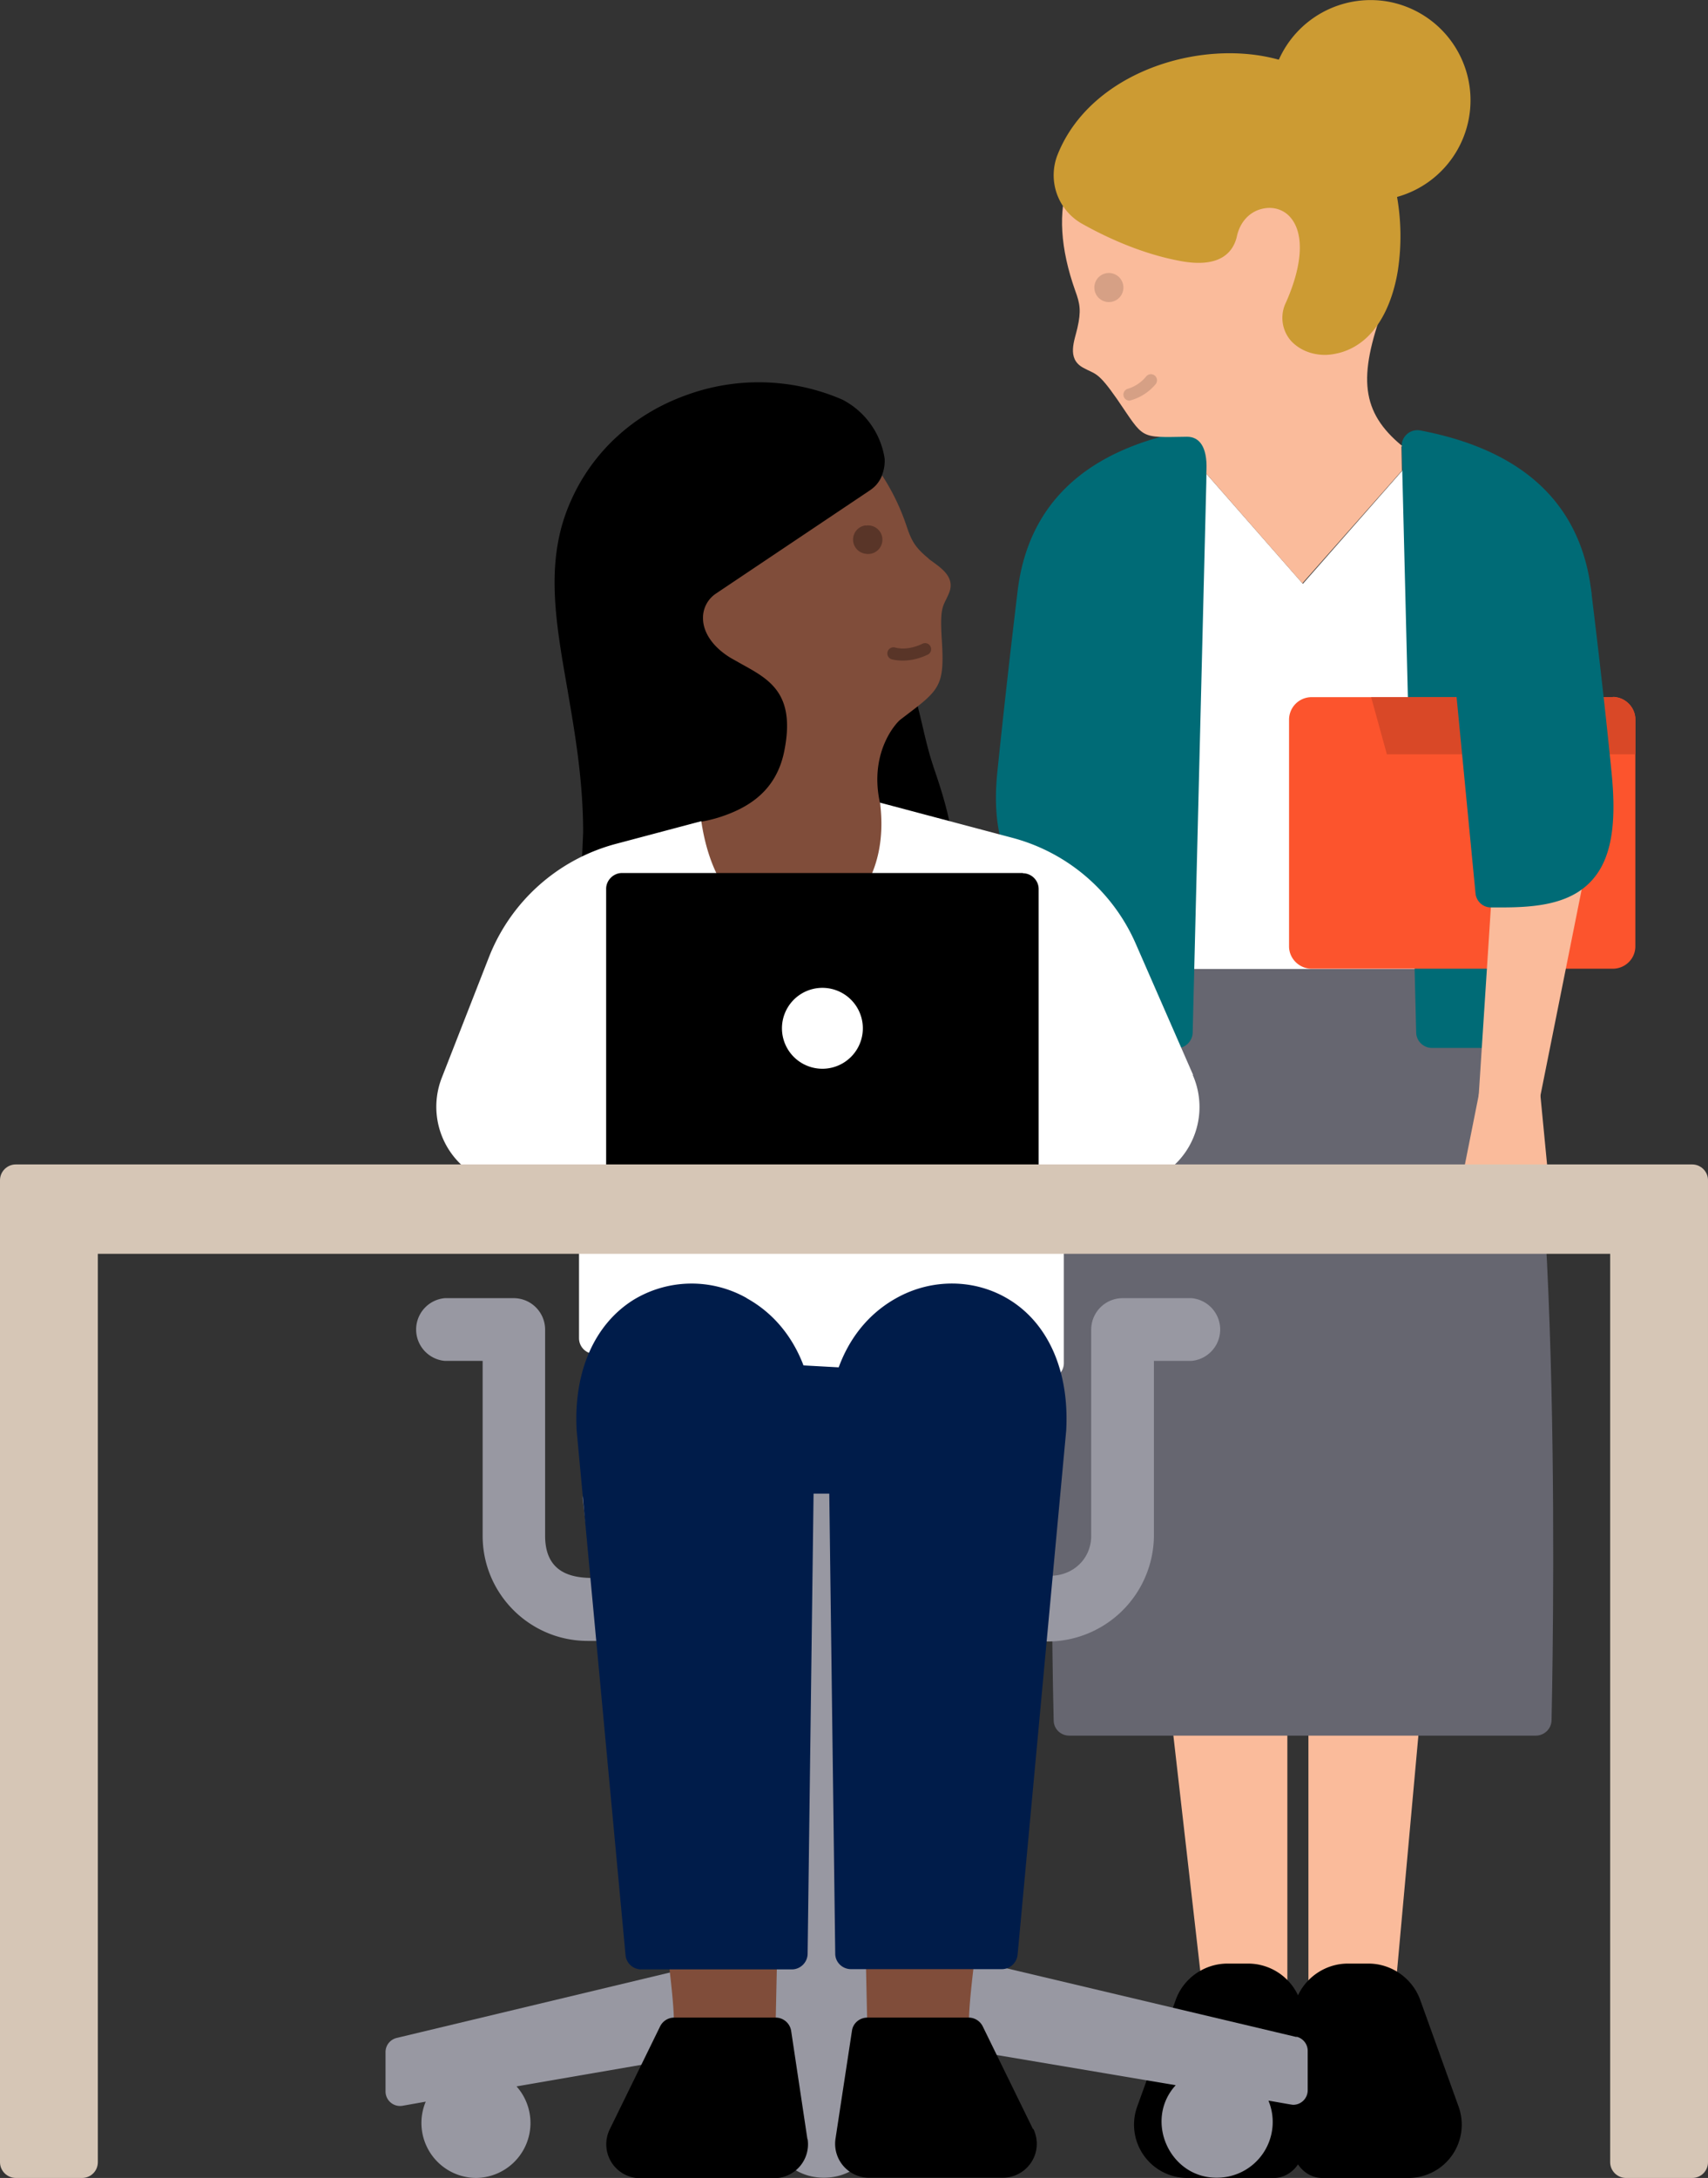 <svg id="Layer_1" data-name="Layer 1" xmlns="http://www.w3.org/2000/svg" viewBox="0 0 705.3 899.1"><rect x="0" y="0" width="705.3" height="899.1" fill="#333333" stroke="none"/><defs><clipPath id="clippath"><path style="stroke-width:0;fill:none" d="M0 0h705.3v899.1H0z"/></clipPath><style>.cls-13,.cls-14,.cls-15,.cls-16,.cls-3,.cls-5,.cls-6,.cls-8{stroke-width:0}.cls-5{fill:#fabb9b}.cls-6{fill:#593528}.cls-8{fill:#d6a085}.cls-13{fill:#804d3a}.cls-14{fill:#fff}.cls-15{fill:#006b76}.cls-16{fill:#001c4a}</style></defs><path class="cls-5" d="M540.3 833.4V688l47.3 7.6-12.5 137.8h-34.8z"/><g style="clip-path:url(#clippath)"><path class="cls-5" d="m430.2 285.8-4.7 154.5-12.3 18.4a18.5 18.5 0 0 0 1 22l29.9 37.2 27.6-215.5-41.5-16.6ZM531.6 833.4V683.3l-50.4 4 16.7 146.1h33.7z"/><path class="cls-3" d="m602.4 869.9-15.9-44.2c-3.2-9-11.9-15.1-21.4-15.1h-8.5c-9 0-17 5.4-20.6 13.1a22.8 22.8 0 0 0-20.6-13.1h-8.5c-9.5 0-18.2 6-21.4 15l-16 44.3a22 22 0 0 0 20.6 29.2h36c4 0 7.7-2.3 9.9-5.6 2.2 3.3 5.8 5.6 10 5.6h35.9a22 22 0 0 0 20.5-29.2"/><path d="M622.6 402.3c-1-2.4-3.4-4-6-4H459.1c-2.6 0-5 1.6-6 4-23.8 55.8-18.3 297.6-18 307.9 0 3.5 2.9 6.3 6.4 6.3h192.7c3.5 0 6.4-2.8 6.5-6.3.2-10.3 5.7-252-18.1-307.9" style="fill:#666670;stroke-width:0"/><path class="cls-14" d="M589.6 185c-1-.4-2.2-.1-3 .7L538 241l-48.4-55.2a2.7 2.7 0 0 0-4.8 1.8v209.6c0 1.5 1.2 2.8 2.7 2.8h101.3c1.5 0 2.7-1.2 2.7-2.8V187.5c0-1.1-.7-2.1-1.8-2.5"/><path class="cls-15" d="M657.1 244.1c-4.3-36-28-58.3-70.6-66.4a6.5 6.5 0 0 0-7.7 6.6l6 242c.1 3.5 3 6.3 6.5 6.3h31a6.5 6.5 0 0 0 6.4-7.2l-6.4-56.7 34.6-122c.3-.9.3-1.7.2-2.6M496.2 179.2a6.5 6.5 0 0 0-5.4-1.5c-42.6 8-66.3 30.4-70.6 66.4-3.4 28.3-6.2 53.6-8.4 75-2.1 21.3 2 37 12.6 46.6a39.5 39.5 0 0 0 25.6 9.7l-7.3 49.8a6.5 6.5 0 0 0 6.4 7.5H486c3.5 0 6.4-2.9 6.5-6.4l6-242c0-2-.8-3.9-2.3-5.1"/><path class="cls-5" d="m578.8 184.3.2-.2c-17-14-18.2-28.4-7.8-56.9 4.6-12.5-13.2-36.7-31.7-51.8L492 52.9l-23.3-7.4C440.6 60 431.6 85 444 120c2 5.4 2.5 8.4.9 15.4-1.1 5-4.5 12.5 2.2 16.3 5.3 3 6 1.3 14.2 13.1 11.4 16.6 8.8 15.8 28.9 15.5 4.8 0 8.4 3.8 8 13.8s0 1.5 0 1.5l39.6 45.2 41.1-46.5-.2-10Z"/><path d="M572.2.5a41.5 41.5 0 0 0-44.1 24.1h-.2c-32.2-8.9-77.6 5.1-91.2 39.3a23 23 0 0 0 10 28.4c9.6 5.4 24.5 12.5 41 15.5s21.7-4 23.1-10.4c1.3-5.8 5.2-10 10.4-11.2 4.5-1.1 9 .3 11.8 3.7 5.6 6.7 4.9 19.4-1.9 34.8a14.4 14.4 0 0 0 2 16c3.4 3.7 8.5 5.8 14 5.8 2.2 0 4.4-.4 6.6-1 17.4-5.1 22.3-25.7 23.6-34.3a94.1 94.1 0 0 0-.4-29.9A41.4 41.4 0 0 0 572.2.5" style="fill:#cc9b33;stroke-width:0"/><path class="cls-8" d="M457.9 112.7a6 6 0 1 1 0 12 6 6 0 0 1 0-12M466.4 165.4a2.5 2.5 0 0 1-.7-4.9c2.8-.8 5.7-2.7 7.6-5.1a2.5 2.5 0 0 1 3.9 3.2 20.7 20.7 0 0 1-10.8 6.8"/><path d="M666 287.8H541.6a9.3 9.3 0 0 0-9.3 9.2v93.7c0 5 4.2 9.2 9.3 9.2H666c5.1 0 9.3-4.1 9.3-9.2V297c0-5-4.2-9.3-9.3-9.3" style="fill:#fc542d;stroke-width:0"/><path d="M666 287.8h-99.8l6.5 23.6h102.6V297c0-5-4.1-9.2-9.3-9.2" style="fill:#d94827;stroke-width:0"/><path class="cls-5" d="m618 338.1-8 123.7 24.1.5 24.2-120.9-40.3-3.3z"/><path class="cls-15" d="M665.5 319.2c-2.4-24.4-5.4-50.5-8.4-75a6.5 6.5 0 0 0-6.4-5.8h-46.9a6.5 6.5 0 0 0-6.4 7.1l11.9 123.3c.3 3.2 3 5.8 6.3 5.8h4.6c14.2 0 28.1-1.4 36.9-10.9 8-8.6 10.6-22.4 8.4-44.5"/><path class="cls-5" d="m610.8 451.2-10.6 53.2 39.4-15.9-3.6-37.3h-25.2z"/><path class="cls-3" d="M385.4 316.3c-4-11.7-5.5-24.5-9.9-35.8-3.1-8.2-3.7-17.5-5-26.2a718.3 718.3 0 0 0-8.4-44.8c-1-4.3-1.9-6.5.3-10a16 16 0 0 0 2.9-10.2 33 33 0 0 0-17.4-24.3 86.9 86.9 0 0 0-65-1.7c-21.2 7.7-38 23-47 43.1-11 24.2-6.7 48.9-1.7 77.5 3 17.6 6.6 37.6 6.6 59.7l-1.7 40c-.2 5.9 7 8.5 11.3 10.6 14.4 7 29.7 13.2 45.1 18 13 4.2 26 8 39.5 9.3 10.2 1 21.5 2.8 31.2-1.8 11-5.2 15-17.5 19.5-27.8 4-9.3 7-19.1 8-29.3 1.4-16-3.1-31.2-8.3-46.2v-.1"/><path class="cls-13" d="M383.5 230.6c-5.5-4.5-7-7.2-8.9-12.7a91.7 91.7 0 0 0-10.3-21.6c-1 2.5-2.8 4.6-5.2 6.2L295.7 245a12 12 0 0 0-5.4 10.4c.1 6 4.4 12 11.6 16.3l4.8 2.7c11.4 6.3 22.1 12.3 17 36.4-3.4 15.5-14.2 22.6-26.7 26.6a59 59 0 0 1-7.4 1.8s5 54.7 29 55c63.2.9 59.4-47.2 59.4-47.2-8.2-7.5-13.2-8.8-14.6-15.4-4.6-20.7 6.4-33 8.5-34.6 16-12.2 18.3-13 17-33-.9-14.4.7-13.5 3-19.2 2.9-7.1-4.4-11-8.4-14.1"/><path d="M535.3 840.9 361 799.6V780a6 6 0 0 0-6-6h-4.9v-91.1h62.5c5.8 0 11.2-2 15.3-5.5a44 44 0 0 0 48.6-43.4v-72.2H492a13 13 0 0 0 0-25.9h-28.4a13 13 0 0 0-13 13V634c0 9.6-7.6 16.5-16.8 16.5v-32c0-8.4-1.5-15.3-10-15.3H256c-8.5 0-15.4 7-15.4 15.4l4 32.8c-9 0-19.5-2.4-19.5-17.4v-85.2a13 13 0 0 0-12.9-12.9h-28.5a13 13 0 0 0 0 25.9h15.6V634c0 24 19.5 43.4 43.4 43.4h8.1c4.2 3.4 9.5 5.5 15.3 5.5h63.5v91h-4.8a6 6 0 0 0-6 6v24.3l-155 37.1a6 6 0 0 0-4.6 6v16a6 6 0 0 0 7 6l9.6-1.7a22.7 22.7 0 0 0 20.8 31.5 22.7 22.7 0 0 0 16.7-37.8l110-19 1.5 13.5c0 1 .4 1.7.9 2.5-16.6 13.4-7 40.7 14.5 40.7 22.6 0 31.4-29.5 12.9-42l.2-1 2.8-17 129.4 21.8c-13.2 14.4-2.6 38.4 17.1 38.2a23 23 0 0 0 21.2-31.8c.5 0 10.1 1.8 10.2 1.7a6 6 0 0 0 6-6v-16.1a6 6 0 0 0-4.6-6" style="fill:#9898a2;stroke-width:0"/><path class="cls-16" d="M424.6 551.1H254c-3.6 0-6.5 3-6.5 6.5v11.7c0 26 21.2 47.3 47.2 47.3h89.1c26 0 47.3-21.2 47.3-47.3v-11.7c0-3.6-3-6.5-6.5-6.5"/><path class="cls-14" d="M492.7 443.8 469 389.6a77.2 77.2 0 0 0-51.2-43.8l-54.6-14.5.2.1c7.6 59.6-63.7 76.2-73.8 7.6l-35.4 9.4a77.8 77.8 0 0 0-52.4 47L182.4 445a32.9 32.9 0 0 0 30.7 44.8h26v62.6c0 3.5 2.7 6.3 6.1 6.5l187.2 10.3h.4a6.5 6.5 0 0 0 6.5-6.4v-73h23.2a32.8 32.8 0 0 0 30-46.1"/><path class="cls-13" d="m357.4 802.5 45.9-1c-4.2 35-5.4 42.6 3.5 61.5l2.6 4.4a15.2 15.2 0 0 1-13 23h-28.3c-4.2 0-8.2-1.7-11-4.7-3-3 1.5-9.5 1.8-13.7l-1.5-69.5Z"/><path class="cls-3" d="m426.6 879-20.8-42.5a6.5 6.5 0 0 0-5.8-3.6h-41.8c-3.2 0-6 2.3-6.4 5.5L345 883A14 14 0 0 0 359 899h55a14 14 0 0 0 12-6.6c2.6-4.1 2.8-9.2.7-13.6"/><path class="cls-13" d="m321 802.5-45.9-1c4.2 35 5.4 42.6-3.4 61.5l-2.7 4.4a15.2 15.2 0 0 0 13 23h28.3c4.2 0 8.2-1.7 11.1-4.7 2.9-3-1.6-9.5-1.9-13.7l1.5-69.5Z"/><path class="cls-16" d="M416.9 536.6c-14-8.7-32-9-46.8-.7-17.8 9.9-28 29.5-28 54l2.8 216.6c0 3.6 3 6.4 6.5 6.4h62.3c3.3 0 6.1-2.5 6.5-5.9l20.1-216.7v-.3c1.2-24-7.4-43.5-23.4-53.4M308.4 535.9a46.2 46.2 0 0 0-46.8.7c-16 10-24.7 29.4-23.5 53.4v.3L258.3 807a6.5 6.5 0 0 0 6.4 6H327c3.6 0 6.5-3 6.5-6.5l2.8-216.8c0-24.3-10.2-44-28-53.8"/><path class="cls-3" d="m333.4 883-6.7-44.6a6.5 6.5 0 0 0-6.5-5.5h-41.7a6.5 6.5 0 0 0-5.9 3.6L251.8 879a14 14 0 0 0 12.6 20.2h55.1a14 14 0 0 0 14-16.1M422.4 360.4H256.8c-3.5 0-6.5 3-6.5 6.5v115.2c0 3.6 3 6.5 6.5 6.5h165.6c3.6 0 6.5-2.9 6.5-6.5V367c0-3.6-3-6.5-6.5-6.5"/><path class="cls-6" d="M357.4 217a5.9 5.9 0 1 1 0 11.6 5.9 5.9 0 0 1 0-11.7M372.9 272.7c-1.5 0-3-.1-4.6-.5a2.5 2.5 0 1 1 1.3-4.9c5.6 1.5 11.1-1.5 11.2-1.5a2.5 2.5 0 0 1 2.4 4.4c-.3.1-4.7 2.5-10.3 2.5"/><path class="cls-14" d="M339.6 407.8a16.7 16.7 0 1 1 0 33.4 16.7 16.7 0 0 1 0-33.4"/><path d="M698.8 480.7H6.5c-3.6 0-6.5 3-6.5 6.5v405.4c0 3.6 3 6.5 6.5 6.5h27.4c3.6 0 6.5-2.9 6.5-6.5v-375h624.5v375c0 3.6 3 6.5 6.5 6.5h27.4c3.6 0 6.5-2.9 6.5-6.5V487.2c0-3.6-3-6.5-6.5-6.5" style="fill:#d6c6b6;stroke-width:0"/></g></svg>